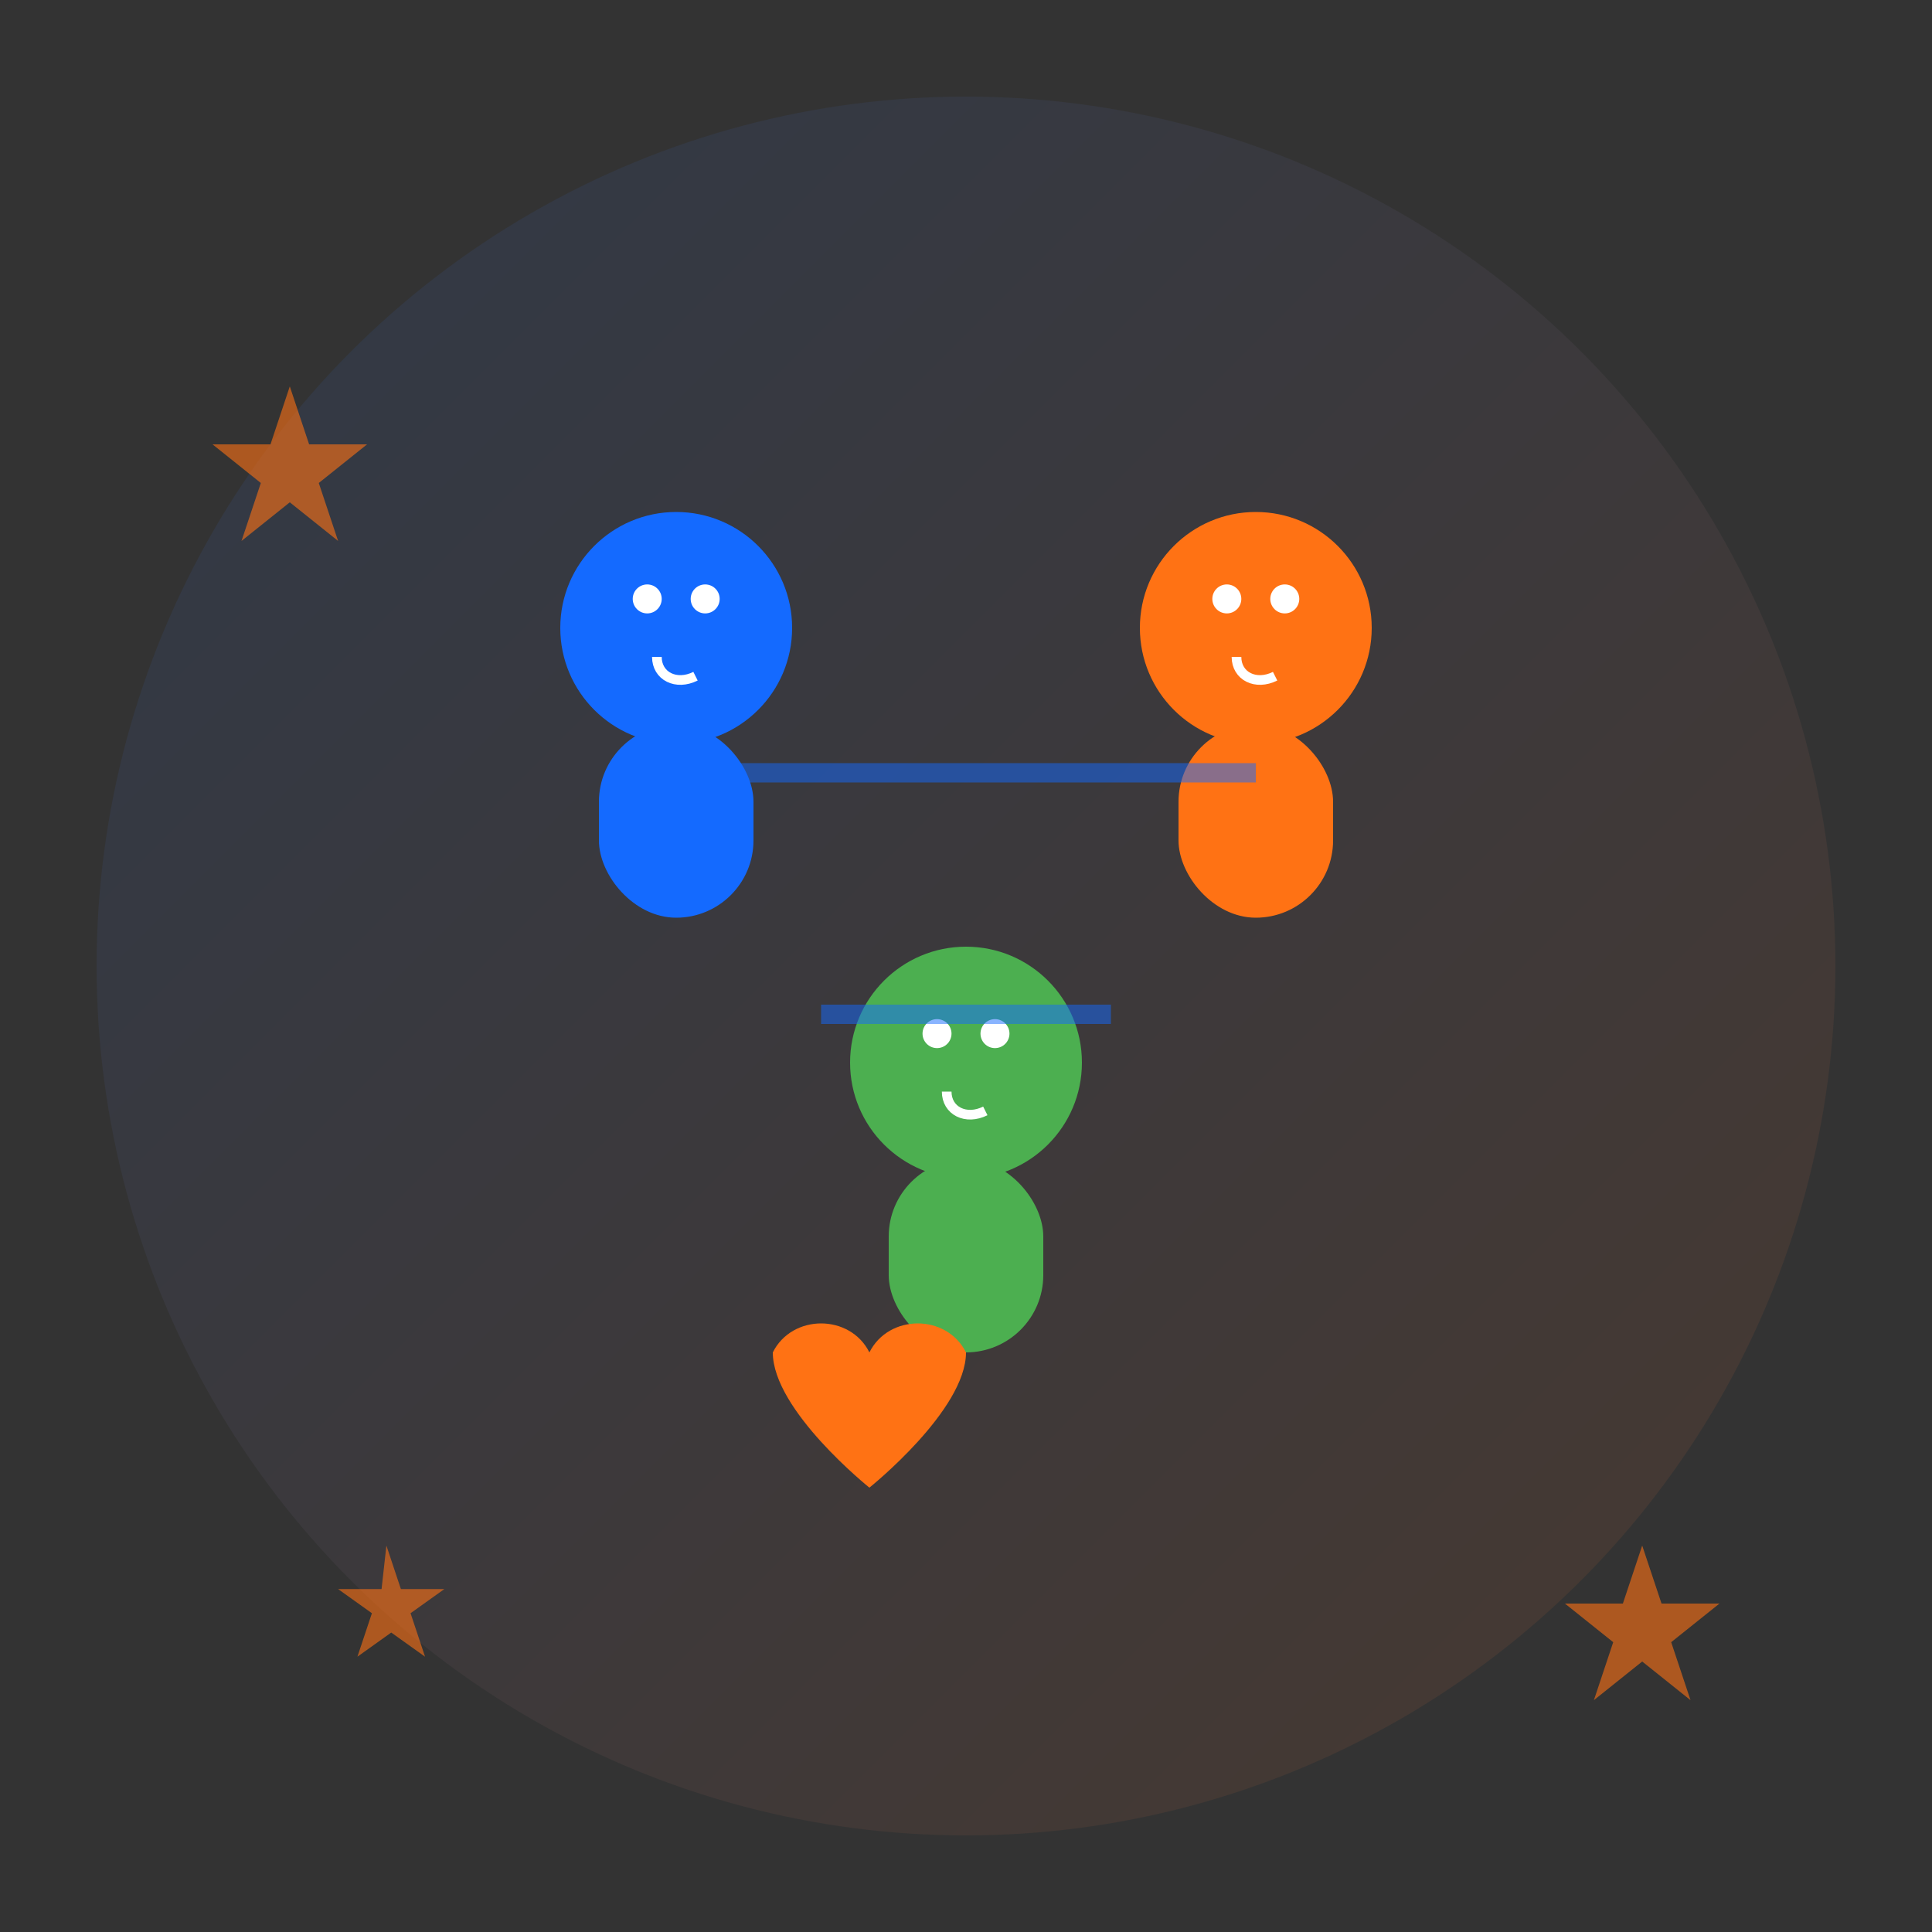 <svg width="200" height="200" viewBox="0 0 200 200" fill="none" xmlns="http://www.w3.org/2000/svg">
  <rect x="0" y="0" width="200" height="200" fill="#333333" stroke="none"/>
  <defs>
    <linearGradient id="teamGrad" x1="0%" y1="0%" x2="100%" y2="100%">
      <stop offset="0%" stop-color="#146aff"/>
      <stop offset="100%" stop-color="#ff7214"/>
    </linearGradient>
  </defs>
  
  <!-- Background circle -->
  <circle cx="100" cy="100" r="90" fill="url(#teamGrad)" opacity="0.1"/>
  
  <!-- Team members -->
  <g transform="translate(100,100)">
    <!-- Person 1 -->
    <g transform="translate(-30,-20)">
      <circle cx="0" cy="-15" r="12" fill="#146aff"/>
      <rect x="-8" y="-5" width="16" height="20" rx="8" fill="#146aff"/>
      <circle cx="-3" cy="-18" r="1.5" fill="#fff"/>
      <circle cx="3" cy="-18" r="1.5" fill="#fff"/>
      <path d="M-2 -12c0 2 2 3 4 2" stroke="#fff" stroke-width="1" fill="none"/>
    </g>
    
    <!-- Person 2 -->
    <g transform="translate(30,-20)">
      <circle cx="0" cy="-15" r="12" fill="#ff7214"/>
      <rect x="-8" y="-5" width="16" height="20" rx="8" fill="#ff7214"/>
      <circle cx="-3" cy="-18" r="1.5" fill="#fff"/>
      <circle cx="3" cy="-18" r="1.5" fill="#fff"/>
      <path d="M-2 -12c0 2 2 3 4 2" stroke="#fff" stroke-width="1" fill="none"/>
    </g>
    
    <!-- Person 3 -->
    <g transform="translate(0,25)">
      <circle cx="0" cy="-15" r="12" fill="#4CAF50"/>
      <rect x="-8" y="-5" width="16" height="20" rx="8" fill="#4CAF50"/>
      <circle cx="-3" cy="-18" r="1.5" fill="#fff"/>
      <circle cx="3" cy="-18" r="1.5" fill="#fff"/>
      <path d="M-2 -12c0 2 2 3 4 2" stroke="#fff" stroke-width="1" fill="none"/>
    </g>
  </g>
  
  <!-- Connecting lines -->
  <path d="M70 80L130 80" stroke="#146aff" stroke-width="2" opacity="0.5"/>
  <path d="M85 105L115 105" stroke="#146aff" stroke-width="2" opacity="0.5"/>
  
  <!-- Heart symbol -->
  <path d="M100 140c-2-4-8-4-10 0-2-4-8-4-10 0 0 6 10 14 10 14s10-8 10-14z" fill="#ff7214"/>
  
  <!-- Stars around -->
  <g fill="#ff7214" opacity="0.6">
    <path d="M30 40l2 6h6l-5 4 2 6-5-4-5 4 2-6-5-4h6z"/>
    <path d="M170 160l2 6h6l-5 4 2 6-5-4-5 4 2-6-5-4h6z"/>
    <path d="M40 160l1.5 4.5h4.5l-3.5 2.5 1.5 4.5-3.5-2.5-3.5 2.5 1.5-4.5-3.5-2.5h4.5z"/>
  </g>
</svg>
